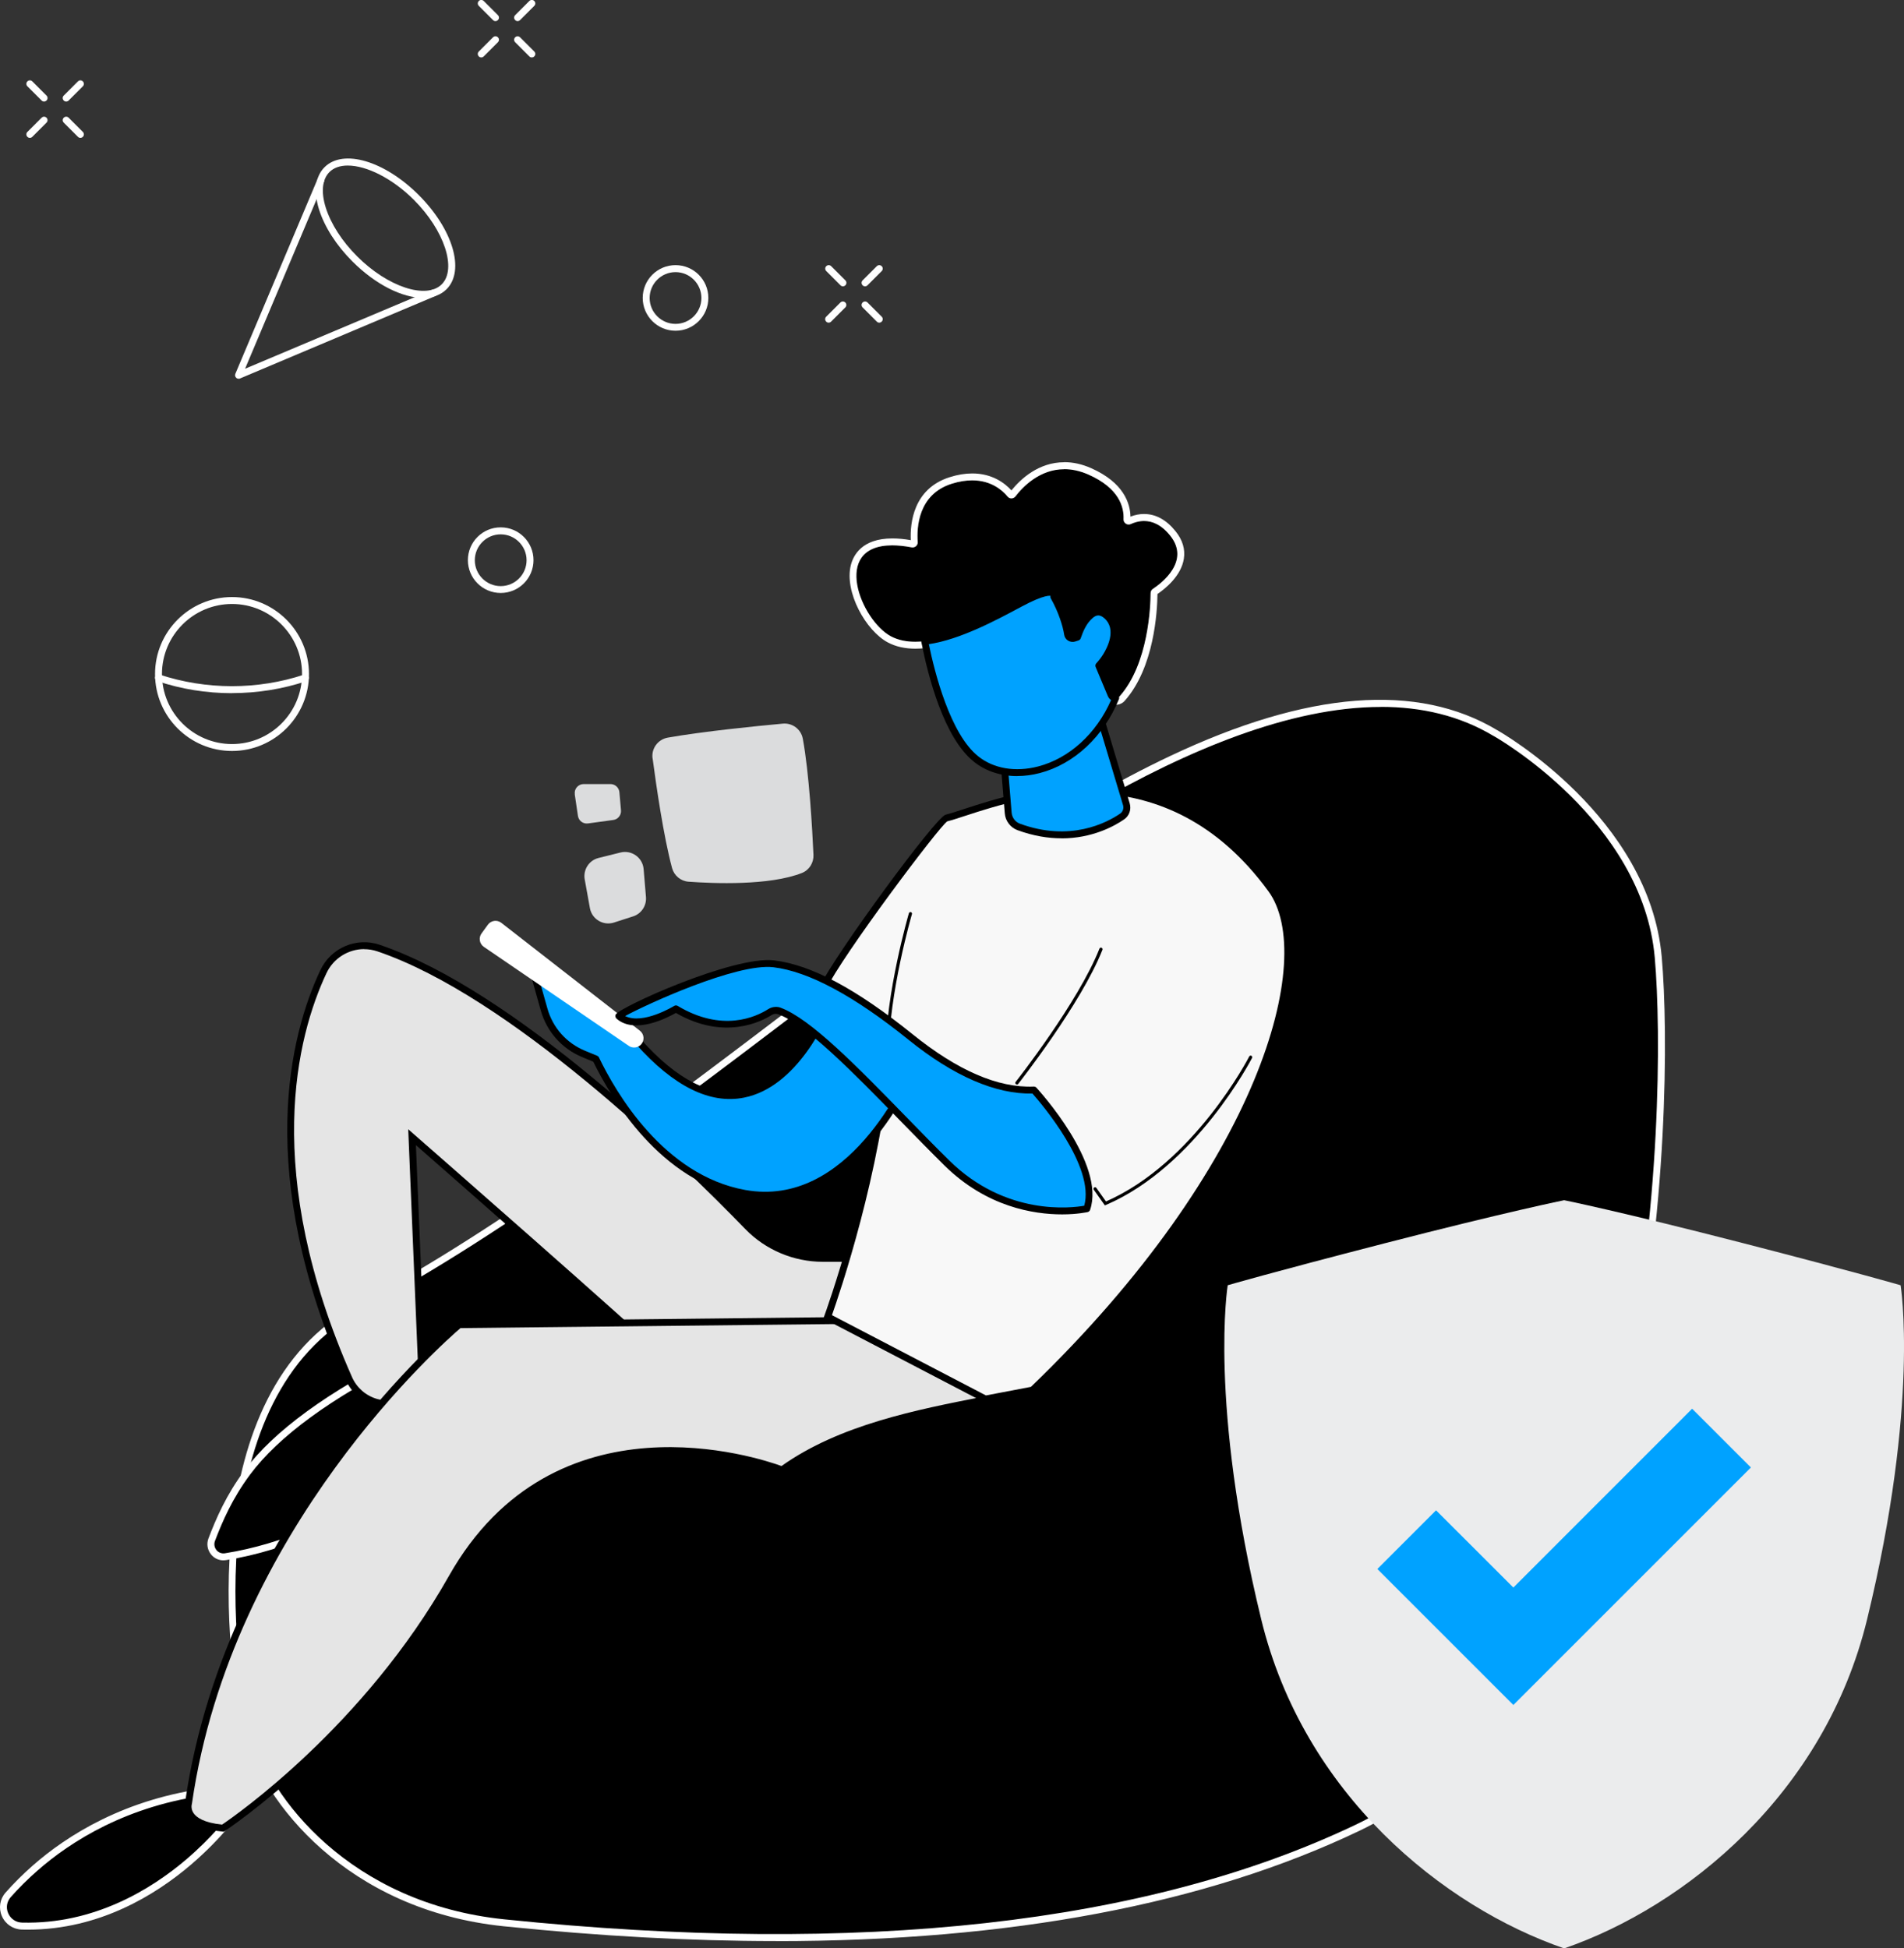 <?xml version="1.0" encoding="UTF-8"?>
<svg id="Layer_2" xmlns="http://www.w3.org/2000/svg" viewBox="0 0 275.09 281.52">
  <rect x="0" y="0" width="275.09" height="281.52" fill="#333333" stroke="none"/>
  <defs>
    <style>
      .cls-1 {
        fill: #00a2ff;
      }

      .cls-2 {
        fill: #fff;
      }

      .cls-3 {
        fill: #e5e5e5;
      }

      .cls-4 {
        fill: #dbdcdd;
      }

      .cls-5 {
        fill: #f8f8f8;
      }

      .cls-6 {
        fill: #ebeced;
      }
    </style>
  </defs>
  <g id="Layer_1-2" data-name="Layer_1">
    <g>
      <g>
        <g>
          <path d="M216.06,105.93s21.73,12.04,23.53,32.41c1.8,20.37.15,104.94-43.43,125.76-43.58,20.81-101.26,16.02-123.34,13.74-22.08-2.28-34.32-17.28-37.06-27.61-2.73-10.33-7.15-48.82,16.08-61.23,23.23-12.41,47.62-31.43,72-49.95,24.38-18.52,66.15-48.75,92.22-33.11Z"/>
          <path class="cls-2" d="M112.11,280.47c-12.38,0-25.49-.71-39.34-2.14-22.69-2.34-34.85-18.01-37.49-27.98-2.6-9.82-7.45-49.1,16.32-61.8,21.38-11.42,44.17-28.78,66.21-45.56l5.72-4.35c14.26-10.83,29.65-21.9,45.57-29.42,19.82-9.37,35.7-10.62,47.21-3.72.54.3,21.99,12.55,23.78,32.8,1.88,21.36-.01,105.38-43.71,126.25-22.19,10.6-50.44,15.93-84.27,15.93ZM199.5,102.15c-26.29,0-59.51,25.24-75.36,37.28l-5.72,4.35c-22.08,16.81-44.9,34.18-66.35,45.65-23.19,12.4-18.38,51-15.83,60.66,2.57,9.7,14.44,24.96,36.62,27.24,51.52,5.31,92.93.7,123.07-13.7,43.18-20.62,45.02-104.05,43.15-125.26-1.75-19.87-23.06-31.9-23.27-32.02h-.01c-4.91-2.95-10.43-4.21-16.3-4.21Z"/>
        </g>
        <g>
          <path d="M65.27,208.39s0-.01,0-.02c-.02-.32-.04-.64-.07-.94-.97-11.12-6.51-11.41-6.51-11.41-13.15,6.54-19.62,12.27-22.96,16.75-2.77,3.72-4.25,7.36-5.14,9.7-.5,1.3.6,2.68,1.98,2.46,18.37-2.9,32.71-16.54,32.71-16.54h0Z"/>
          <path class="cls-2" d="M32.27,225.46c-.69,0-1.34-.31-1.78-.86-.53-.66-.67-1.52-.37-2.31,1.1-2.88,2.57-6.29,5.21-9.83,4.23-5.68,12.02-11.36,23.14-16.9.08-.04.16-.06.25-.05.24.01,5.99.45,6.98,11.87.03.31.05.63.07.96,0,0,0,.04,0,.05,0,.49-15.03,14.18-33.13,17.04-.12.02-.25.03-.37.03ZM58.78,196.53c-10.91,5.44-18.53,11.01-22.65,16.54-2.56,3.44-4,6.77-5.07,9.58-.17.45-.09.94.21,1.32.3.37.75.54,1.22.47,16.94-2.68,30.61-14.73,32.28-16.25-.02-.25-.04-.48-.06-.71-.84-9.67-5.16-10.82-5.92-10.94ZM65.27,208.39h0,0Z"/>
        </g>
        <g>
          <path class="cls-3" d="M124.75,181.83h-5.89c-4.08,0-7.97-1.64-10.81-4.57-9.75-10.06-34.12-33.74-53.38-40.27-3.13-1.06-6.56.45-7.96,3.44-4.02,8.58-9.66,28.55,3.7,58.76,1.48,3.35,5.68,4.77,8.72,2.74.87-.58,1.49-1.34,1.88-2.29l-1.47-35.32s32.4,28.34,38.04,33.81c5.63,5.47,34.26,2.14,27.17-16.3Z"/>
          <path d="M56.01,203.37c-.6,0-1.2-.08-1.79-.26-1.91-.55-3.46-1.91-4.26-3.72-13.28-30.03-8.01-49.96-3.69-59.18,1.52-3.25,5.21-4.84,8.57-3.7,19.39,6.57,43.93,30.44,53.58,40.4,2.72,2.81,6.53,4.42,10.45,4.42h6.23l.12.32c2.48,6.45.87,11.97-4.54,15.54-7.32,4.83-19.81,4.83-23.45,1.3-5.04-4.89-31.92-28.45-37.14-33.03l1.42,34.26-.04.1c-.42,1.04-1.12,1.89-2.06,2.52-1.01.67-2.19,1.02-3.4,1.02ZM52.61,137.14c-2.27,0-4.43,1.31-5.45,3.49-4.25,9.06-9.41,28.69,3.7,58.35.68,1.54,2,2.69,3.62,3.16,1.53.45,3.08.22,4.36-.64.76-.5,1.3-1.15,1.65-1.96l-1.51-36.37.88.77c.32.28,32.48,28.41,38.06,33.83,3.35,3.25,15.4,3.07,22.2-1.42,3.47-2.29,7-6.58,4.28-14.03h-5.54c-4.19,0-8.26-1.72-11.17-4.72-9.6-9.9-34-33.64-53.18-40.14-.63-.21-1.27-.31-1.9-.31Z"/>
        </g>
        <g>
          <path d="M30.47,258.81c-11.93,1.46-20.19,6.56-25.38,11.11-1.58,1.38-2.88,2.72-3.91,3.88-1.53,1.73-.31,4.45,2,4.51,10.4.29,18.64-4.61,24.05-9.23,4.7-4.01,7.27-7.8,7.27-7.8l-4.03-2.47Z"/>
          <path class="cls-2" d="M4.04,278.82c-.29,0-.58,0-.88-.01-1.28-.04-2.38-.78-2.89-1.95-.5-1.15-.3-2.45.53-3.39,1.18-1.34,2.51-2.66,3.95-3.93,4.89-4.29,13.31-9.71,25.65-11.23.1-.02.22.01.32.07l4.04,2.47c.12.07.2.19.23.32.03.13,0,.27-.07.39-.11.16-2.67,3.9-7.36,7.9-5.05,4.31-13.18,9.36-23.51,9.36ZM30.35,259.32c-11.99,1.51-20.18,6.79-24.94,10.97-1.41,1.24-2.71,2.53-3.86,3.83-.58.66-.71,1.53-.37,2.33.35.81,1.12,1.33,2,1.35,10.4.27,18.65-4.8,23.71-9.11,3.69-3.14,6.07-6.18,6.88-7.28l-3.43-2.1Z"/>
        </g>
        <g>
          <path class="cls-3" d="M124.29,190.78l-57.96.63s-33.1,27.39-39.1,69.15c0,0-1,3.07,4.99,3.6,0,0,20.01-13.07,33.06-36.18,16-28.33,47.7-15.58,47.7-15.58,10.42-7.51,25.13-9.04,36.22-11.54l-24.9-10.07Z"/>
          <path d="M32.34,264.67l-.17-.02c-2.57-.23-4.27-.94-5.05-2.13-.7-1.06-.38-2.08-.37-2.12,5.94-41.39,38.93-69.1,39.26-69.38l.14-.11,58.24-.63.09.04,26.38,10.67-1.56.35c-2.2.5-4.51.95-6.96,1.43-9.76,1.91-20.81,4.07-29.08,10.03l-.22.16-.26-.1c-.31-.12-31.48-12.26-47.08,15.36-12.96,22.95-33.02,36.22-33.22,36.35l-.14.09ZM66.52,191.91c-2.3,1.97-33.08,28.98-38.79,68.72-.03.1-.2.71.24,1.36.42.61,1.47,1.39,4.12,1.65,1.82-1.23,20.5-14.2,32.76-35.91,15.26-27.02,44.96-17.03,48.06-15.9,8.42-5.97,19.48-8.13,29.25-10.04,1.86-.36,3.64-.71,5.35-1.08l-23.31-9.43-57.68.62Z"/>
        </g>
        <g>
          <path class="cls-5" d="M119.58,190.27s7.1-19.29,8.62-38.03c0,0-5.19-4.46-8.44-6.39-1.05-.62-1.45-1.94-.92-3.04,2.39-4.94,16.81-24.35,17.89-24.61,5.87-1.47,29.96-12.92,46.93,10.29,7.28,9.96-1.44,40.62-34.48,72.37l-6.81,1.3-22.8-11.89Z"/>
          <path d="M142.3,202.68l-23.34-12.17.15-.41c.07-.19,7.03-19.26,8.57-37.64-.97-.82-5.35-4.5-8.17-6.17-1.28-.76-1.76-2.35-1.11-3.69,2.29-4.75,16.77-24.52,18.22-24.88.64-.16,1.49-.44,2.57-.79,8.85-2.89,29.59-9.65,44.88,11.27,7.17,9.81-.84,40.64-34.53,73.02l-.11.1-7.13,1.36ZM120.2,190.03l22.25,11.6,6.5-1.24c33.19-31.95,41.26-62.11,34.31-71.61-14.86-20.33-35.12-13.73-43.77-10.91-1.1.36-1.96.64-2.63.81-1.12.68-15.12,19.29-17.56,24.35-.42.87-.11,1.9.72,2.39,3.25,1.92,8.29,6.25,8.51,6.44l.19.17-.02.25c-1.39,17.09-7.47,34.83-8.5,37.75Z"/>
        </g>
        <g>
          <path class="cls-1" d="M158.42,101.83l4.31,14.39c.2.66-.05,1.37-.61,1.76-2.08,1.42-7.5,4.25-14.95,1.5-.85-.31-1.44-1.11-1.51-2.01l-1.02-12.53,13.78-3.1Z"/>
          <path d="M153.36,121.13c-1.91,0-4.04-.33-6.36-1.18-1.02-.38-1.75-1.34-1.83-2.44l-1.02-12.53c-.02-.25.15-.47.39-.53l13.78-3.1c.25-.06.51.09.59.34l4.31,14.39c.26.88-.06,1.81-.81,2.32-1.44.99-4.63,2.74-9.04,2.74ZM145.17,105.32l.99,12.1c.06.72.52,1.34,1.18,1.59,7.26,2.68,12.56-.12,14.5-1.45.39-.27.55-.75.42-1.21l-4.18-13.94-12.9,2.91Z"/>
        </g>
        <g>
          <g>
            <path d="M166.57,85.09c-.2.13-.33.36-.33.61-.01,1.9-.31,10.21-4.47,14.91-.15.17-.36.25-.57.25-.28-.01-.55-.17-.67-.46l-1.76-4.2c.39-.43.76-.9,1.06-1.39,1.28-2.03,1.71-4.42.05-5.86-.87-.77-1.66-.61-2.35-.01-.92.81-1.42,1.87-1.86,3.13l-.46.15c-.44.15-.9-.14-.96-.59-.2-1.38-.93-3.54-1.98-5.39,0,0,.55-1.96-4.94.99-3.93,2.11-9.24,4.93-13.73,5.42-1.8.2-3.47.03-4.86-.7-4.74-2.52-9.54-15.21,2.98-12.86.48.1.92-.29.88-.77-.15-2.09.05-6.88,4.91-8.42,4.55-1.44,7.04.61,8.07,1.85.3.36.85.35,1.14-.02,1.37-1.77,5.06-5.56,10.51-3.16,4.48,1.97,5.18,4.74,5.1,6.46-.02.55.54.94,1.05.7,1.38-.63,3.59-.96,5.7,1.69,2.93,3.67-1.25,6.85-2.51,7.68Z"/>
            <path class="cls-2" d="M153.77,67.79c1.06,0,2.21.23,3.46.77,4.48,1.97,5.18,4.74,5.1,6.46-.02.44.34.77.74.77.1,0,.21-.02.31-.07.53-.24,1.19-.44,1.91-.44,1.16,0,2.49.5,3.79,2.13,2.93,3.67-1.25,6.85-2.51,7.68-.2.13-.33.36-.33.61-.01,1.9-.31,10.21-4.47,14.91-.15.17-.36.25-.57.25-.28-.01-.55-.17-.67-.46l-1.76-4.2c.39-.43.76-.9,1.06-1.39,1.28-2.03,1.71-4.42.05-5.86-.41-.36-.81-.52-1.18-.52-.42,0-.81.19-1.17.51-.92.81-1.42,1.87-1.86,3.13l-.46.15c-.08.03-.16.04-.24.04-.35,0-.67-.26-.72-.63-.2-1.38-.93-3.54-1.98-5.39,0,0,.18-.64-.69-.64-.65,0-1.9.36-4.26,1.63-3.93,2.11-9.24,4.93-13.73,5.42-.46.05-.91.08-1.35.08-1.28,0-2.47-.23-3.51-.78-4.34-2.31-8.73-13.15.18-13.15.82,0,1.75.09,2.8.29.05.01.1.01.15.01.42,0,.76-.35.73-.78-.15-2.09.05-6.88,4.91-8.42,1.1-.35,2.09-.49,2.96-.49,2.72,0,4.34,1.4,5.11,2.34.15.18.35.27.56.27s.43-.1.58-.29c1.05-1.37,3.49-3.93,7.05-3.93M153.77,66.79c-3.73,0-6.32,2.44-7.64,4.07-.92-1.02-2.74-2.45-5.66-2.45-1.03,0-2.13.18-3.26.54-5.28,1.67-5.73,6.68-5.62,9.1-.94-.17-1.84-.25-2.66-.25-4.38,0-5.64,2.42-6,3.86-.97,3.89,2.18,9.49,5.35,11.17,1.13.6,2.46.9,3.98.9.47,0,.96-.03,1.46-.09,4.78-.52,10.39-3.54,14.1-5.53,2.05-1.11,3.07-1.41,3.54-1.49l.06.11c1.04,1.84,1.69,3.91,1.86,5.05.12.84.86,1.48,1.71,1.48.19,0,.38-.03.56-.09l.45-.15.47-.15.16-.47c.4-1.14.82-2.04,1.57-2.71.13-.12.33-.26.5-.26s.38.15.52.27c1.59,1.38.22,3.85-.24,4.57-.26.43-.58.85-.95,1.24l-.44.47.25.59,1.76,4.2c.25.62.87,1.05,1.56,1.07h0c.55,0,1.03-.21,1.35-.59,4.24-4.79,4.69-12.84,4.72-15.42,1.12-.76,3.42-2.6,3.81-5.08.22-1.39-.18-2.73-1.19-3.98-1.33-1.66-2.86-2.5-4.57-2.5-.65,0-1.3.13-1.95.38-.04-1.86-.92-4.9-5.7-7.01-1.29-.57-2.59-.86-3.86-.86h0Z"/>
          </g>
          <g>
            <path class="cls-1" d="M161.2,100.86c-4.16,10.21-14.68,13.22-20.18,8.81-4.27-3.42-6.54-12.58-7.42-17.02,4.49-.49,9.81-3.31,13.73-5.42,5.5-2.96,4.94-.99,4.94-.99,1.05,1.86,1.77,4.02,1.98,5.39.06.45.52.74.96.59l.46-.15c.44-1.26.94-2.32,1.86-3.13.68-.6,1.47-.76,2.35.01,1.65,1.44,1.23,3.83-.05,5.86-.3.49-.66.96-1.06,1.39l1.76,4.2c.12.29.39.45.67.46Z"/>
            <path d="M146.97,112.14c-2.37,0-4.56-.71-6.27-2.08-4.32-3.45-6.61-12.33-7.59-17.31-.03-.14,0-.28.09-.39.08-.11.21-.19.35-.2,4.49-.49,9.95-3.42,13.55-5.36,3.79-2.04,4.84-1.84,5.34-1.44.28.23.36.54.35.78,1.09,1.98,1.77,4.14,1.96,5.42.01.09.07.14.11.17.04.02.11.05.2.02l.23-.08c.4-1.11.92-2.23,1.91-3.11.97-.85,2.04-.84,3.01,0,1.65,1.44,1.67,3.93.04,6.5-.25.41-.55.82-.9,1.22l1.64,3.91c.04.11.15.15.23.15.16,0,.31.09.4.23.09.14.1.31.04.46-2.2,5.39-6.47,9.38-11.43,10.67-1.1.29-2.2.43-3.25.43ZM134.2,93.08c.86,4.17,3.09,12.97,7.13,16.2,2.22,1.78,5.37,2.32,8.65,1.47,4.51-1.17,8.42-4.74,10.55-9.6-.21-.13-.37-.33-.47-.57l-1.76-4.2c-.08-.18-.04-.39.09-.53.39-.42.72-.86,1-1.31.51-.82,2.03-3.58.15-5.22-.6-.52-1.1-.53-1.69-.01-.89.78-1.35,1.87-1.71,2.92-.05.15-.17.26-.32.31l-.46.15c-.34.12-.72.07-1.04-.12-.31-.19-.52-.51-.57-.87-.18-1.23-.84-3.32-1.92-5.22-.07-.12-.08-.25-.05-.38h0s-.76-.29-4.22,1.57c-3.54,1.9-8.81,4.74-13.38,5.41Z"/>
          </g>
        </g>
        <path d="M128.2,152.47c-.13,0-.23-.1-.23-.23-.03-8.68,3.31-20.17,3.35-20.29.04-.12.16-.19.28-.16.12.04.19.16.16.28-.03.11-3.36,11.54-3.33,20.16,0,.13-.1.23-.23.23h0Z"/>
        <path d="M146.92,156.7s-.1-.02-.14-.05c-.1-.08-.12-.22-.04-.32.09-.11,9.04-11.49,12.11-19.26.05-.12.18-.18.3-.13.12.05.18.18.13.3-3.09,7.83-12.08,19.26-12.17,19.38-.05.06-.11.09-.18.09Z"/>
        <path d="M159.63,174.17l-1.6-2.26c-.07-.1-.05-.25.05-.32.1-.07.25-.05.32.05l1.39,1.96c12.74-5.56,20.63-20.8,20.7-20.95.06-.11.19-.16.31-.1.11.06.16.2.1.31-.08.16-8.11,15.67-21.1,21.24l-.17.07Z"/>
        <g>
          <path class="cls-1" d="M120.27,143.92s-9.52,27.42-28.07,6.55l-1.77-.78h0l-13.3-9.09,1.48,5.26c.82,2.91,2.93,5.28,5.73,6.43l1.75.72c3.33,6.93,10.48,17.43,21.48,19.42,16.51,2.99,24.98-19.32,24.98-19.32l-12.28-9.2Z"/>
          <path d="M110.56,173.21c-.99,0-2.02-.09-3.08-.28-12.09-2.19-19.19-14.24-21.76-19.52l-1.57-.65c-2.96-1.22-5.15-3.68-6.02-6.76l-1.48-5.26c-.06-.2.02-.42.19-.54.17-.12.4-.12.57,0l13.3,9.09,1.69.74c.06.03.12.07.17.12,5.22,5.87,10.18,8.4,14.73,7.49,8.15-1.62,12.46-13.75,12.5-13.87.05-.15.17-.27.33-.31.15-.05.32-.02.45.08l12.28,9.2c.18.13.25.37.17.58-.08.21-7.74,19.91-22.46,19.91ZM77.98,141.78l1.11,3.94c.78,2.78,2.77,5.01,5.44,6.11l1.75.72c.11.05.21.13.26.25,2.43,5.05,9.35,17.01,21.12,19.14,14.81,2.68,23.12-15.86,24.28-18.65l-11.44-8.57c-1.03,2.63-5.32,12.36-13.01,13.88-4.91.98-10.15-1.62-15.6-7.72l-1.67-.74-12.24-8.36Z"/>
        </g>
        <path class="cls-2" d="M70.5,133.6l-.93,1.28c-.45.62-.3,1.49.33,1.93l20.95,14.31c.55.38,1.3.3,1.76-.19h0c.55-.58.47-1.51-.16-2l-20.02-15.59c-.61-.47-1.48-.35-1.94.27Z"/>
        <g>
          <path class="cls-1" d="M89.41,146.81c-.26-.23,16.19-8.28,22.38-7.55,6.03.72,13.13,5.23,19.74,10.57,5.96,4.81,12.08,7.91,17.83,7.67,0,0,9.84,10.7,7.66,17.15,0,0-10.92,2.58-20.25-6.63-8.87-8.75-18.66-19.91-24.17-21.95-.46-.17-.97-.11-1.38.15-1.65,1.05-6.82,3.58-13.58-.46,0,0-5.5,3.43-8.24,1.03Z"/>
          <path d="M153.45,175.47c-4.1,0-10.93-1.07-17.02-7.09-2.09-2.06-4.26-4.29-6.35-6.43-6.65-6.82-13.53-13.88-17.64-15.4-.31-.11-.66-.07-.94.11-1.5.95-6.89,3.72-13.85-.3-1.18.68-5.92,3.15-8.57.83h0c-.16-.14-.22-.39-.13-.59.46-1.03,17-8.54,22.9-7.83,5.35.64,11.89,4.13,20,10.67,6.48,5.23,12.34,7.78,17.5,7.56.15,0,.29.05.39.16.41.45,10.01,10.99,7.76,17.65-.05.16-.19.29-.36.33-.04,0-1.46.33-3.69.33ZM112.08,145.48c.24,0,.48.04.71.13,4.32,1.6,10.97,8.42,18.01,15.64,2.09,2.15,4.25,4.37,6.34,6.42,8.2,8.1,17.77,6.86,19.51,6.55,1.58-5.7-6.28-14.85-7.48-16.21-5.29.11-11.35-2.48-17.93-7.79-7.85-6.33-14.41-9.85-19.49-10.46-5.36-.63-18.54,5.46-21.43,7.05,2.57,1.3,7.03-1.43,7.08-1.46.16-.1.36-.1.52,0,6.42,3.84,11.27,1.61,13.06.47.34-.22.73-.33,1.12-.33Z"/>
        </g>
        <path class="cls-4" d="M94.29,109.58c.51,3.85,1.57,11.25,2.81,15.85.3,1.1,1.26,1.89,2.39,1.97,3.61.26,11.67.59,16.37-1.26,1.06-.42,1.72-1.48,1.67-2.62-.16-3.56-.62-11.83-1.54-16.78-.25-1.37-1.51-2.31-2.89-2.18-3.82.35-11.49,1.12-16.61,2.02-1.43.25-2.4,1.57-2.21,3Z"/>
        <path class="cls-4" d="M83.04,114.78l.46,3.11c.1.7.75,1.19,1.46,1.09l3.65-.5c.68-.09,1.17-.71,1.11-1.4l-.23-2.61c-.06-.67-.62-1.18-1.29-1.18h-3.87c-.79,0-1.4.7-1.28,1.48Z"/>
        <path class="cls-4" d="M84.48,127.07l.75,4.15c.29,1.6,1.93,2.58,3.48,2.08l2.76-.89c1.19-.38,1.96-1.54,1.86-2.79l-.34-4.05c-.14-1.65-1.73-2.79-3.34-2.39l-3.17.79c-1.38.34-2.25,1.7-2,3.1Z"/>
      </g>
      <g>
        <path class="cls-2" d="M61.12,43.04c-2.97,0-6.83-1.89-10.21-5.27-2.32-2.32-4.02-4.98-4.81-7.49-.82-2.62-.54-4.8.79-6.12,2.69-2.69,8.67-.92,13.61,4.02s6.71,10.92,4.02,13.61c-.85.85-2.03,1.25-3.4,1.25ZM50.25,23.92c-1.09,0-2.01.3-2.65.94-1.05,1.05-1.24,2.87-.54,5.12.74,2.36,2.35,4.88,4.56,7.08,4.4,4.4,9.98,6.24,12.2,4.02,2.22-2.22.38-7.8-4.02-12.2-3.13-3.13-6.86-4.96-9.55-4.96Z"/>
        <path class="cls-2" d="M34.46,54.72c-.13,0-.26-.05-.35-.15-.14-.14-.19-.36-.11-.55l11.91-28.22c.11-.26.4-.37.66-.27.25.11.37.4.27.66l-11.43,27.09,27.09-11.43c.25-.1.55.01.66.27.11.25-.01.55-.27.66l-28.22,11.91c-.06.03-.13.04-.19.04Z"/>
      </g>
      <g>
        <path class="cls-2" d="M33.52,108.51c-6.13,0-11.12-4.99-11.12-11.12s4.99-11.12,11.12-11.12,11.12,4.99,11.12,11.12-4.99,11.12-11.12,11.12ZM33.52,87.27c-5.58,0-10.12,4.54-10.12,10.12s4.54,10.12,10.12,10.12,10.12-4.54,10.12-10.12-4.54-10.12-10.12-10.12Z"/>
        <path class="cls-2" d="M33.52,100.16c-3.69,0-7.31-.58-10.78-1.74-.26-.09-.4-.37-.32-.63s.37-.41.63-.32c6.72,2.23,14.19,2.24,20.91,0,.26-.09.54.06.63.32s-.05.54-.32.63c-3.46,1.15-7.08,1.73-10.76,1.73Z"/>
      </g>
      <path class="cls-2" d="M97.6,47.79c-2.61,0-4.74-2.12-4.74-4.74s2.12-4.74,4.74-4.74,4.74,2.12,4.74,4.74-2.12,4.74-4.74,4.74ZM97.6,39.32c-2.06,0-3.74,1.68-3.74,3.74s1.68,3.74,3.74,3.74,3.74-1.68,3.74-3.74-1.68-3.74-3.74-3.74Z"/>
      <path class="cls-2" d="M72.34,85.68c-2.61,0-4.74-2.12-4.74-4.74s2.12-4.74,4.74-4.74,4.74,2.12,4.74,4.74-2.12,4.74-4.74,4.74ZM72.34,77.21c-2.06,0-3.74,1.68-3.74,3.74s1.68,3.74,3.74,3.74,3.74-1.68,3.74-3.74-1.68-3.74-3.74-3.74Z"/>
      <g>
        <path class="cls-2" d="M71.58,3.05c-.13,0-.26-.05-.35-.15l-2.05-2.05c-.2-.2-.2-.51,0-.71s.51-.2.71,0l2.05,2.05c.2.2.2.51,0,.71-.1.1-.23.15-.35.15Z"/>
        <path class="cls-2" d="M76.83,8.3c-.13,0-.26-.05-.35-.15l-2.05-2.05c-.2-.2-.2-.51,0-.71s.51-.2.71,0l2.05,2.05c.2.2.2.51,0,.71-.1.1-.23.15-.35.15Z"/>
        <path class="cls-2" d="M69.53,8.3c-.13,0-.26-.05-.35-.15-.2-.2-.2-.51,0-.71l2.05-2.05c.2-.2.51-.2.71,0s.2.51,0,.71l-2.05,2.05c-.1.1-.23.15-.35.15Z"/>
        <path class="cls-2" d="M74.78,3.05c-.13,0-.26-.05-.35-.15-.2-.2-.2-.51,0-.71l2.05-2.05c.2-.2.51-.2.71,0s.2.51,0,.71l-2.05,2.05c-.1.1-.23.15-.35.15Z"/>
      </g>
      <g>
        <path class="cls-2" d="M6.36,14.67c-.13,0-.26-.05-.35-.15l-2.05-2.05c-.2-.2-.2-.51,0-.71s.51-.2.71,0l2.05,2.05c.2.2.2.51,0,.71-.1.1-.23.15-.35.15Z"/>
        <path class="cls-2" d="M11.61,19.92c-.13,0-.26-.05-.35-.15l-2.05-2.05c-.2-.2-.2-.51,0-.71s.51-.2.71,0l2.05,2.05c.2.2.2.51,0,.71-.1.1-.23.15-.35.15Z"/>
        <path class="cls-2" d="M4.31,19.92c-.13,0-.26-.05-.35-.15-.2-.2-.2-.51,0-.71l2.05-2.05c.2-.2.51-.2.71,0s.2.51,0,.71l-2.05,2.05c-.1.1-.23.15-.35.15Z"/>
        <path class="cls-2" d="M9.56,14.67c-.13,0-.26-.05-.35-.15-.2-.2-.2-.51,0-.71l2.05-2.05c.2-.2.51-.2.71,0s.2.51,0,.71l-2.05,2.05c-.1.1-.23.15-.35.15Z"/>
      </g>
      <g>
        <path class="cls-2" d="M121.78,41.37c-.13,0-.26-.05-.35-.15l-2.05-2.05c-.2-.2-.2-.51,0-.71s.51-.2.71,0l2.05,2.05c.2.2.2.51,0,.71-.1.1-.23.15-.35.15Z"/>
        <path class="cls-2" d="M127.03,46.62c-.13,0-.26-.05-.35-.15l-2.05-2.05c-.2-.2-.2-.51,0-.71s.51-.2.71,0l2.05,2.05c.2.2.2.51,0,.71-.1.1-.23.15-.35.15Z"/>
        <path class="cls-2" d="M119.72,46.62c-.13,0-.26-.05-.35-.15-.2-.2-.2-.51,0-.71l2.05-2.05c.2-.2.51-.2.71,0s.2.51,0,.71l-2.05,2.05c-.1.1-.23.15-.35.15Z"/>
        <path class="cls-2" d="M124.98,41.37c-.13,0-.26-.05-.35-.15-.2-.2-.2-.51,0-.71l2.05-2.05c.2-.2.51-.2.71,0s.2.51,0,.71l-2.05,2.05c-.1.1-.23.15-.35.15Z"/>
      </g>
      <path class="cls-6" d="M225.98,173.42s8.19,1.65,25.95,6.23c16.78,4.33,22.67,6.06,22.67,6.06,0,0,2.77,16.96-4.84,48.27-6.15,25.28-26.3,41.52-43.77,47.55-17.47-6.02-37.63-22.26-43.77-47.55-7.61-31.32-4.84-48.27-4.84-48.27,0,0,5.88-1.73,22.67-6.06,17.77-4.58,25.95-6.23,25.95-6.23Z"/>
      <polygon class="cls-1" points="218.65 246.36 199 226.71 207.48 218.23 218.65 229.39 244.48 203.55 252.97 212.04 218.65 246.36"/>
    </g>
  </g>
</svg>
